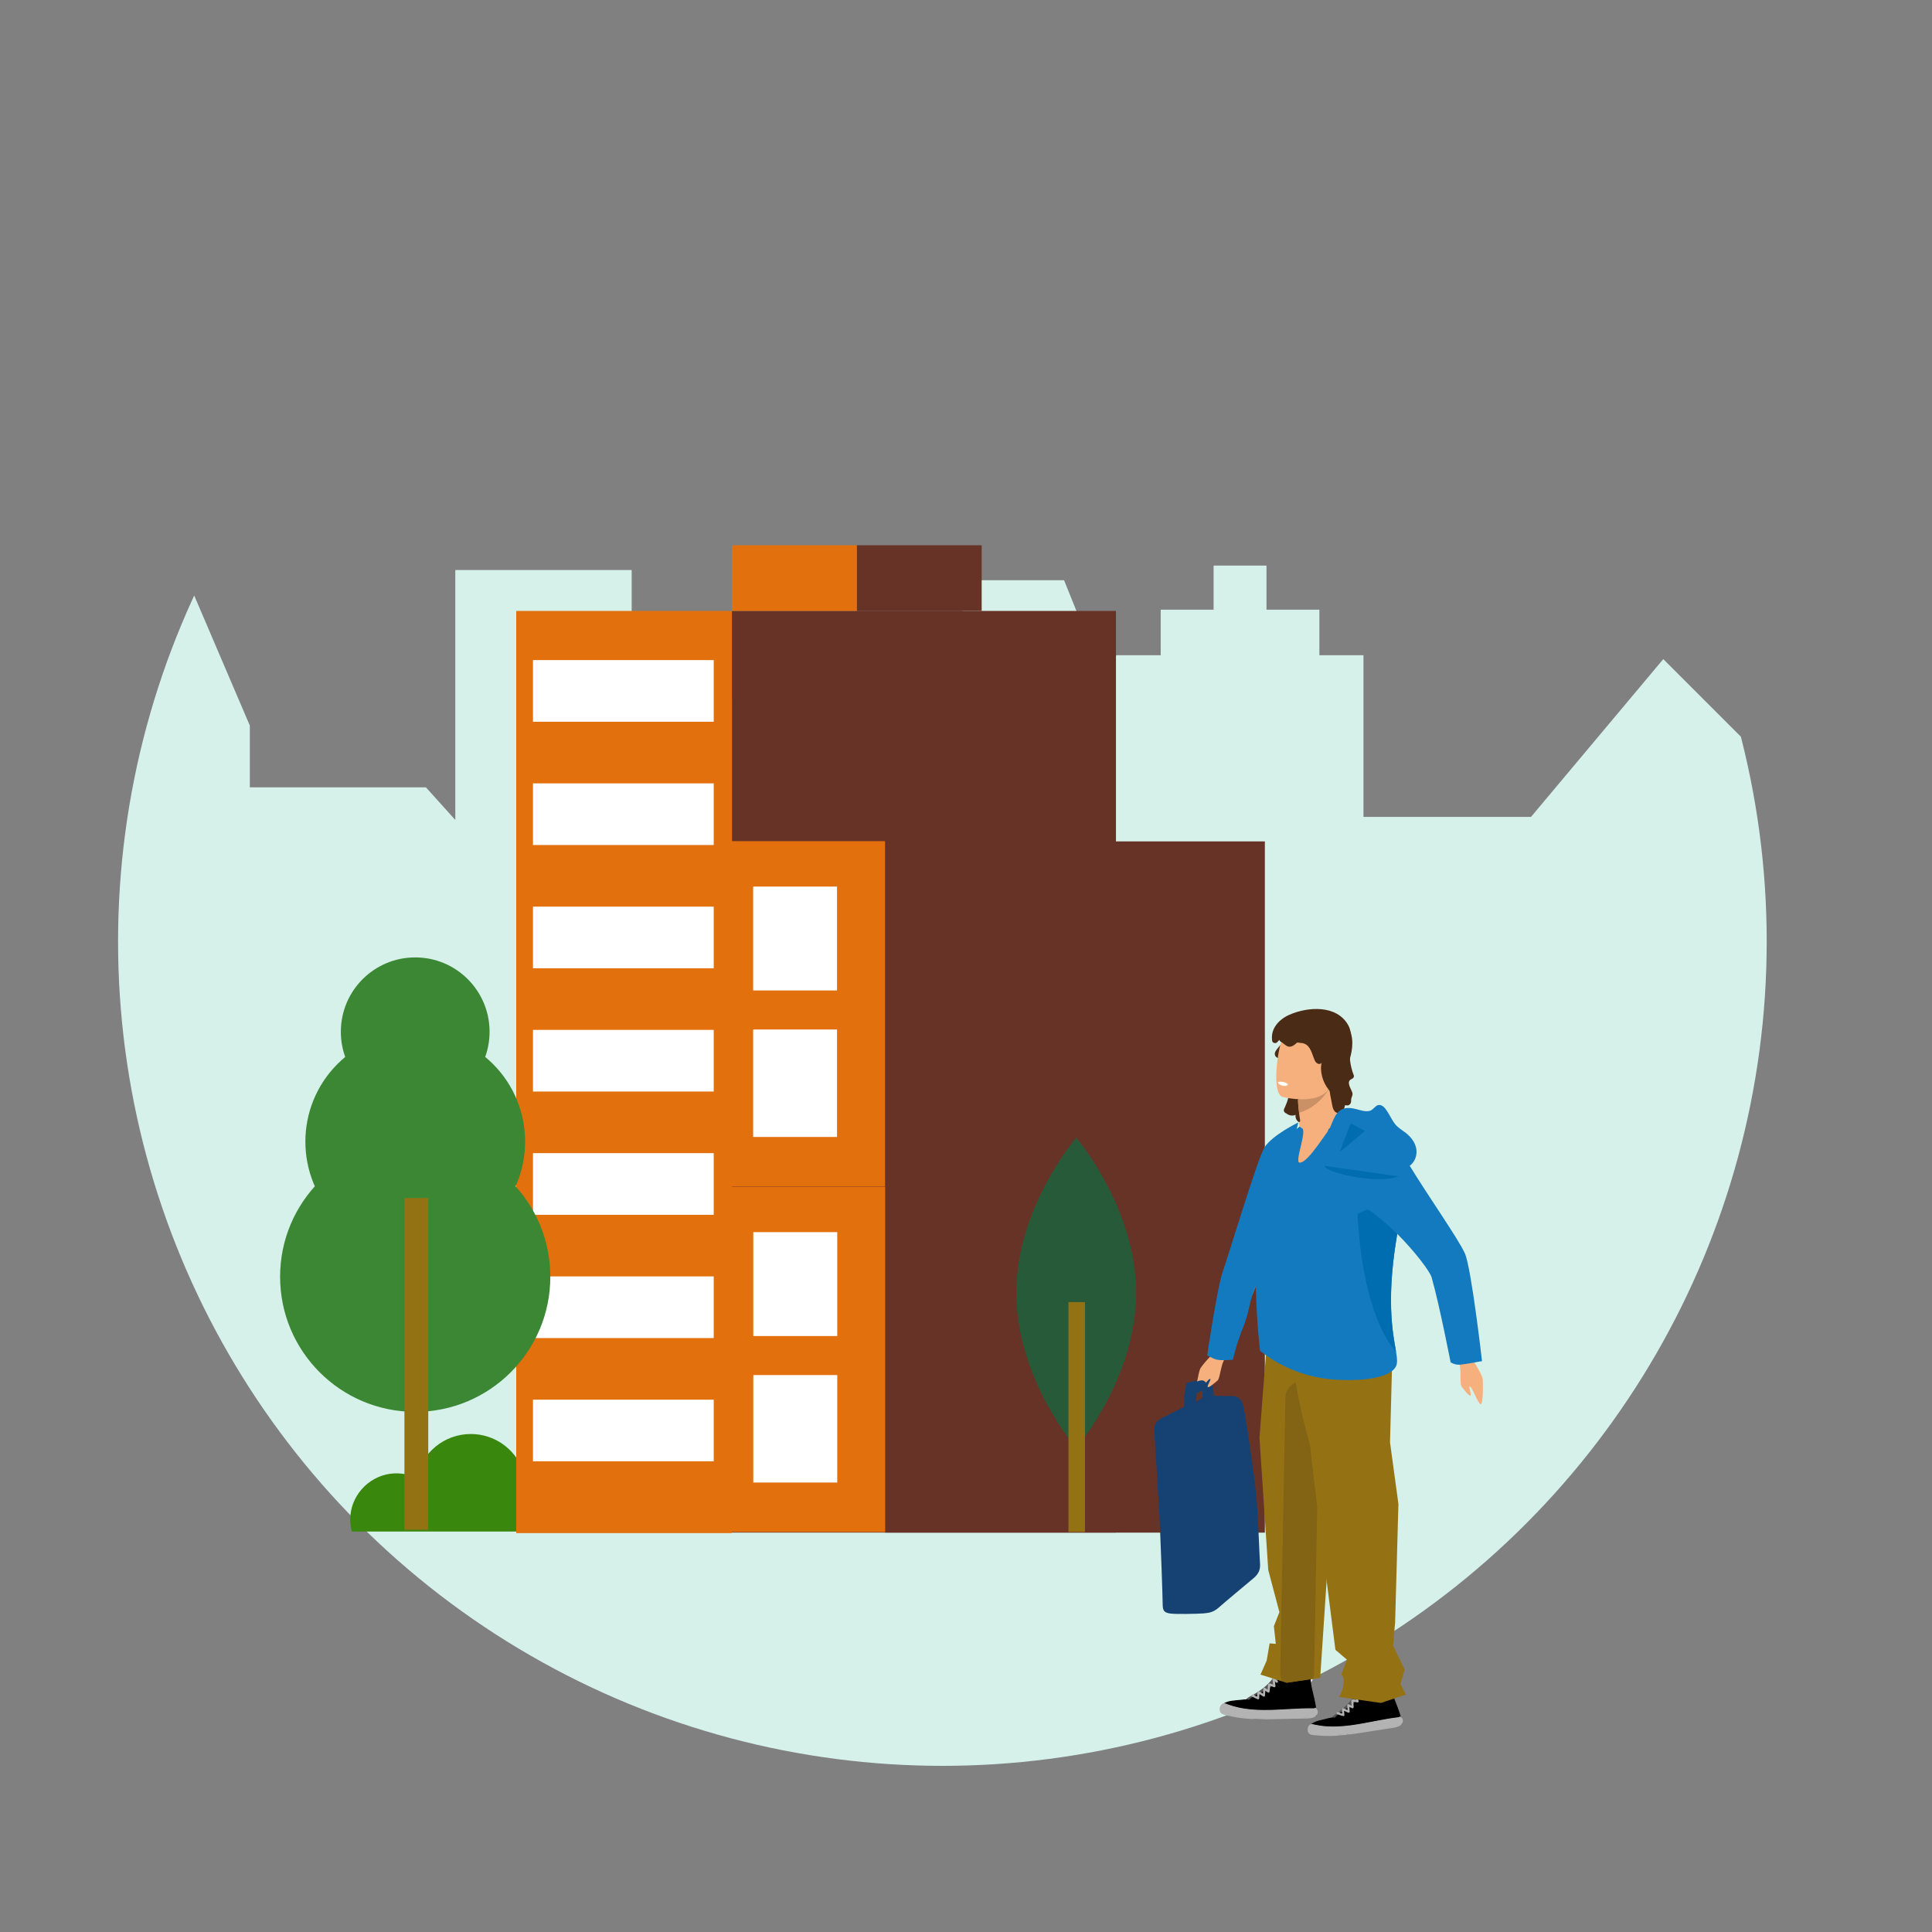 <?xml version="1.0" encoding="UTF-8" standalone="no"?>
<svg xmlns="http://www.w3.org/2000/svg" xmlns:xlink="http://www.w3.org/1999/xlink" viewBox="0 0 450 450">
  <rect x="0" y="0" width="450" height="450" fill="#808080" stroke="none"/>
  <defs>
    <style>.cls-1{fill:#b3b3b3;}.cls-1,.cls-2,.cls-3,.cls-4,.cls-5,.cls-6,.cls-7,.cls-8,.cls-9,.cls-10,.cls-11,.cls-12,.cls-13,.cls-14,.cls-15,.cls-16,.cls-17,.cls-18,.cls-19,.cls-20,.cls-21,.cls-22,.cls-23,.cls-24{stroke-width:0px;}.cls-2{fill:#3c2514;}.cls-3{fill:#673327;}.cls-25{clip-path:url(#clippath);}.cls-4{fill:none;}.cls-5{fill:#137abf;}.cls-6{fill:#947214;}.cls-7{fill:#d6f1e9;}.cls-8{fill:#154273;}.cls-9{fill:#275a38;}.cls-10{fill:#e0e0e0;}.cls-11{fill:#555454;}.cls-12{fill:#3b8734;}.cls-26{clip-path:url(#clippath-1);}.cls-27{clip-path:url(#clippath-3);}.cls-28{clip-path:url(#clippath-2);}.cls-13{fill:#e3f6f0;}.cls-14{fill:#000;}.cls-15{fill:#f6b07e;}.cls-16{fill:#ca9066;}.cls-17{fill:#4a2c16;}.cls-18{fill:#836415;}.cls-19{fill:#39870c;}.cls-20{fill:#937214;}.cls-21{fill:#006db0;}.cls-22{fill:#d1d0d1;}.cls-23{fill:#fff;}.cls-24{fill:#e1700d;}</style>
    <clipPath id="clippath">
      <circle class="cls-4" cx="726.5" cy="219.3" r="192"/>
    </clipPath>
    <clipPath id="clippath-1">
      <circle class="cls-4" cx="-280.5" cy="219.3" r="192"/>
    </clipPath>
    <clipPath id="clippath-2">
      <circle class="cls-4" cx="219.5" cy="219.3" r="192"/>
    </clipPath>
    <clipPath id="clippath-3">
      <rect class="cls-4" height="330" width="1918.97" x="-996" y="-616"/>
    </clipPath>
  </defs>
  <g id="Laag_1">
    <g class="cls-25">
      <path class="cls-7" d="M1116.64,160.83l1.5-1.5-28.33-28.33-27.54,27.54h-12.88v-26.47l-28.62,18.6v38.67h-9.3v-40.78h-18.48v-16.43h-10.27v16.43h-48.26v12.15l-16.43,16.43-23.62-23.62-30.81,36.75h-39.02v-37.65h-10.27v-10.61h-12.32v-10.27h-12.32v10.27h-12.32v10.61h-10.27v.07h-5.17l-7.07-17.55h-20.77l-7.07,17.55h-6.16v36.86l-25.55.04v-26.77h-41.16v-30.05h-41.08v58.21l-6.85-7.6h-41.01v-14.38l-15.81-36.97-16.43,39.02v12.86l-27.24-27.24-27.66,27.66h-12.87v5.56h-8.22l-4.11-19.29h-51.34v-28.75h-12.38c.04-.34.06-.68.06-1.03,0-5.1-4.14-9.24-9.24-9.24s-9.24,4.14-9.24,9.24c0,.35.02.69.06,1.03h-12.38v20.54l-15.4-15.4h-9.24l-14.89,14.89h-9.76l-8.22-9.76-8.22,10.27h-12.32v13.73h-18.48v13.17h-8.22s0-56.24,0-56.24h-53.4v133.44h.72v430.28h916.41V185.01h-.72v-24.18Z"/>
    </g>
    <g class="cls-26">
      <path class="cls-7" d="M109.64,160.83l1.5-1.5-28.33-28.33-27.54,27.54h-12.88v-26.47l-28.62,18.6v38.67H4.47v-40.78H-14.01v-16.43h-10.27v16.43h-48.26v12.15l-16.43,16.43-23.62-23.62-30.81,36.75h-39.02v-37.65h-10.27v-10.61h-12.32v-10.27h-12.32v10.27h-12.32v10.61h-10.27v.07h-5.17l-7.07-17.55h-20.77l-7.07,17.55h-6.16v36.86l-25.55.04v-26.77h-41.16v-30.05h-41.08v58.21l-6.85-7.6h-41.01v-14.38l-15.81-36.97-16.43,39.02v12.86l-27.24-27.24-27.66,27.66h-12.87v5.56h-8.22l-4.11-19.29h-51.34v-28.75h-12.38c.04-.34.06-.68.06-1.03,0-5.1-4.14-9.24-9.24-9.24s-9.24,4.14-9.24,9.24c0,.35.02.69.06,1.03h-12.38v20.54l-15.4-15.4h-9.24l-14.89,14.89h-9.76l-8.22-9.76-8.22,10.27h-12.32v13.73h-18.48v13.17h-8.22s0-56.24,0-56.24h-53.4v133.44h.72v430.28H110.35V185.01h-.72v-24.18Z"/>
    </g>
    <g class="cls-28">
      <path class="cls-7" d="M609.64,160.83l1.5-1.5-28.33-28.33-27.54,27.54h-12.88v-26.47l-28.62,18.6v38.67h-9.3v-40.78h-18.48v-16.43h-10.27v16.43h-48.26v12.15l-16.43,16.43-23.62-23.62-30.81,36.75h-39.02v-37.65h-10.27v-10.61h-12.32v-10.27h-12.32v10.27h-12.32v10.61h-10.27v.07h-5.17l-7.07-17.55h-20.77l-7.07,17.55h-6.16v36.86l-25.55.04v-26.77h-41.16v-30.05h-41.08v58.21l-6.85-7.6h-41.01v-14.38l-15.81-36.97-16.43,39.02v12.86L-1.3,156.68l-27.66,27.66h-12.87v5.56h-8.22l-4.11-19.29h-51.34v-28.75h-12.38c.04-.34.06-.68.06-1.03,0-5.1-4.14-9.24-9.24-9.24s-9.24,4.14-9.24,9.24c0,.35.02.69.06,1.03h-12.38v20.54l-15.4-15.4h-9.24l-14.89,14.89h-9.76l-8.22-9.76-8.22,10.27h-12.32v13.73h-18.48v13.17h-8.22s0-56.24,0-56.24h-53.4v133.44h.72v430.28h916.41V185.01h-.72v-24.18Z"/>
    </g>
  </g>
  <g id="Laag_2">
    <path class="cls-19" d="M126.3,341.57c-1.59,0-3.12.28-4.54.78-1.86-4.88-6.57-8.34-12.1-8.34-6.22,0-11.41,4.38-12.66,10.23-1.53-.74-3.27-1.13-5.11-1.06-5.36.21-9.85,4.52-10.28,9.87-.1,1.28.02,2.51.33,3.67h57.93c.05-.49.08-.98.08-1.49,0-7.54-6.11-13.65-13.65-13.65"/>
    <polyline class="cls-24" points="170.48 142.3 170.48 357.09 120.24 357.09 120.24 142.3 170.48 142.3 170.48 357.09 170.48 142.3"/>
    <polygon class="cls-23" points="166.24 168.11 124.14 168.11 124.14 153.75 166.24 153.75 166.24 168.11 166.24 168.11"/>
    <polygon class="cls-23" points="166.24 196.82 124.14 196.82 124.14 182.46 166.24 182.46 166.24 196.82 166.24 196.82"/>
    <polygon class="cls-23" points="166.24 225.53 124.14 225.53 124.14 211.17 166.24 211.17 166.24 225.53 166.24 225.53"/>
    <polyline class="cls-23" points="166.24 254.24 124.14 254.24 124.14 239.88 166.24 239.88 166.24 254.24"/>
    <polyline class="cls-23" points="166.24 282.95 124.14 282.95 124.14 268.59 166.24 268.59 166.24 282.95"/>
    <polygon class="cls-23" points="166.24 311.66 124.14 311.66 124.14 297.3 166.24 297.3 166.24 311.66 166.24 311.66"/>
    <polygon class="cls-23" points="166.24 340.36 124.14 340.36 124.14 326.01 166.24 326.01 166.24 340.36 166.24 340.36"/>
    <polygon class="cls-3" points="170.48 142.3 170.48 356.97 259.93 356.97 259.93 229.05 259.93 142.3 170.48 142.3 170.48 142.3"/>
    <polygon class="cls-3" points="199.57 142.3 228.65 142.3 228.65 127 199.57 127 199.57 142.3 199.57 142.3"/>
    <polygon class="cls-24" points="170.48 142.3 199.57 142.3 199.57 127 170.48 127 170.48 142.3 170.48 142.3"/>
    <polygon class="cls-3" points="228.71 195.98 228.71 276.48 206.18 276.48 206.18 356.98 294.61 356.98 294.61 276.48 294.61 210.52 294.61 195.98 228.71 195.98 228.71 195.98"/>
    <polygon class="cls-24" points="169.02 276.41 169.02 356.85 206.18 356.85 206.18 276.41 169.02 276.41 169.02 276.41"/>
    <polygon class="cls-23" points="195.01 311.19 175.46 311.19 175.46 286.99 195.01 286.99 195.01 311.19 195.01 311.19"/>
    <polygon class="cls-23" points="195.01 345.31 175.46 345.31 175.46 320.28 195.01 320.28 195.01 345.31 195.01 345.31"/>
    <polygon class="cls-24" points="168.62 195.92 168.62 276.36 206.14 276.36 206.14 195.92 168.62 195.92 168.62 195.92"/>
    <polygon class="cls-23" points="194.96 230.7 175.42 230.7 175.42 206.5 194.96 206.5 194.96 230.7 194.96 230.7"/>
    <polygon class="cls-23" points="194.96 264.82 175.42 264.82 175.42 239.79 194.96 239.79 194.96 264.82 194.96 264.82"/>
    <path class="cls-9" d="M264.62,301.16c0,19.97-13.95,36.16-13.95,36.16,0,0-13.95-16.19-13.95-36.16s13.95-36.16,13.95-36.16c0,0,13.95,16.19,13.95,36.16"/>
    <rect class="cls-20" height="53.54" width="3.85" x="248.86" y="303.29"/>
    <path class="cls-17" d="M299.68,258.65c.6-1.31,1.21-2.68,1.19-4.12-.02-1.99-1.21-3.79-1.38-5.77-.05-.55-.02-1.12-.16-1.66-.14-.54-.51-1.07-1.06-1.19-.23-.05-.5-.05-.62-.24-.14-.22.03-.51.19-.71,1.25-1.55,2.52-3.07,3.84-4.55.19-.22.38-.44.63-.6.87-.56,2.11-.13,2.7.72.58.85.61,1.98.4,2.98-.22,1.01-.65,1.96-.95,2.95-.4,1.34-.52,2.75-.38,4.14.06.53.15,1.07,0,1.57-.11.38-.35.72-.48,1.09-.41,1.11.09,2.33.43,3.46.35,1.13.49,2.55-.4,3.33-.19-.43-.3-.9-.35-1.37-.07.69-.14,1.39-.21,2.08-.4.14-.65-.45-.65-.87,0-.43-.09-1.01-.52-1.02-.16,0-.3.1-.45.16-.44.2-.99.13-1.37-.18l-.41-.21"/>
    <path class="cls-17" d="M300.28,259c.56-1.24,1.12-2.5,1.26-3.86.14-1.43-.33-2.78-.77-4.12-.23-.68-.45-1.36-.55-2.07-.09-.72-.02-1.47-.25-2.16-.15-.48-.43-.94-.84-1.24-.21-.15-.43-.22-.66-.32-.13-.06-.18-.04-.18-.02,0,.02.06.04.11-.03.18.04.3-.05.37-.26.06-.09.13-.17.21-.26.98-1.19,1.97-2.38,2.99-3.53.48-.55.93-1.11,1.74-.8.72.28,1.06,1.02,1.13,1.75.13,1.5-.68,2.91-1.08,4.32-.4,1.41-.49,2.87-.35,4.33.05.5.1.94-.07,1.42-.12.36-.33.68-.44,1.04-.21.69-.15,1.41,0,2.1.28,1.25,1.36,3.13.25,4.24.39.1.78.21,1.17.31-.16-.39-.27-.77-.32-1.18-.11-.89-1.31-.91-1.4,0-.07.69-.14,1.39-.21,2.08.23-.23.47-.47.7-.7.39-.03-.33-1.53-.52-1.66-.38-.28-.74-.19-1.1-.09-.34.09-.68.17-1.01-.05-.75-.5-1.45.71-.7,1.21.37.25.79.4,1.25.38.16,0,.51-.02.65-.14.21-.02.22-.1.05-.21.03.1.04.2.04.3-.05.81.45,1.73,1.35,1.67.4-.03.66-.3.7-.7.07-.69.14-1.39.21-2.08h-1.4c.07.54.17,1.04.37,1.55.19.48.77.71,1.17.31.93-.92,1-2.21.74-3.43-.16-.74-.47-1.44-.62-2.18-.11-.49-.13-.93.01-1.41.13-.41.39-.76.5-1.18.21-.79,0-1.6-.03-2.4-.04-.96.05-1.91.28-2.84.39-1.58,1.23-3.06,1.22-4.72,0-1.34-.6-2.68-1.87-3.26-1.38-.64-2.48-.02-3.4,1.03-1.16,1.32-2.3,2.67-3.4,4.05-.38.47-.83,1.01-.58,1.65.29.76,1.2.51,1.57,1.15.43.75.21,1.97.4,2.82.19.88.53,1.72.8,2.57.28.89.5,1.81.39,2.75-.13,1.11-.61,2.15-1.06,3.16-.37.81.84,1.53,1.21.71"/>
    <path class="cls-8" d="M280.09,321.32c.29-.07,1.02,1.43,1.22,1.71.18.25-2.62,1.42-2.62,1.62l-.05,1.83,1.45-.9v-4.26c.09.03.87,0,.96-.37.67-2.6,1.09,2.02,1.35,1.7l.08-.08h0c.04.37.2,2.14.27,2.53,2.37.05,1.76.07,4.33.07.96,0,2.16.48,2.57,2.51.49,2.39,2.75,17.11,3.11,22.37.36,5.26.6,12.56.72,14,.12,1.43-.24,2.51-1.56,3.59-1.31,1.08-7.04,5.88-8.11,6.84-1.08.95-2.04,1.2-3.47,1.31-1.44.11-6.78.24-7.97,0-1.2-.24-1.56-.6-1.56-2.15s-.48-14.95-.6-17.11c-.11-3.46-1.23-20.97-1.35-23.32-.08-1.53.5-2.27,1.85-2.97,1.12-.57,2.67-1.36,3.64-1.83l1.45-.75h0l.03-2.56c.19-.53.33-2.66.55-2.88.23-.23,1.01-.38,1.01-.38"/>
    <path class="cls-15" d="M342.62,316.03s2.57,4.05,2.72,5.1c.13,1.04.12,4.73-.29,5.78-.42,1.05-1.89-3.36-2.57-3.9-.69-.54.33,1.72.03,2.03-.3.31-1.56-1.45-2.06-2.06-.5-.61-.04-3.44-.5-5.22-.45-1.78,2.68-1.73,2.68-1.73h0Z"/>
    <path class="cls-11" d="M300.77,389.53c-.6-.63-1.25-1.22-1.92-1.78-.29-.24-.77-.45-1-.16-.08.1-.09.23-.1.35-.16,1.71-1.15,3.28-2.44,4.51-1.29,1.23-2.87,2.16-4.46,3.04-.37.2-.79.6-.53.92.08.1.21.15.33.2,1.08.4,2.33.42,3.43.06.57-.19,1.1-.48,1.62-.77.74-.41,1.48-.82,2.22-1.23.72-.4,1.46-.81,2-1.42.54-.6.84-1.44.57-2.18l.29-1.54"/>
    <path class="cls-11" d="M300.86,389.44c-.39-.4-.79-.79-1.21-1.17-.33-.3-.69-.68-1.11-.86-.22-.09-.5-.15-.7,0-.29.22-.23.75-.3,1.06-.47,2.29-2.25,4.04-4.11,5.31-.47.32-.94.61-1.43.9-.48.28-1.04.52-1.48.86-.5.4-.57.93.07,1.19.92.37,2.01.41,2.96.2,1.1-.24,2.07-.87,3.04-1.4,1.57-.87,4.74-2.14,3.99-4.5-.05-.15-.29-.09-.24.07.65,2.03-1.98,3.16-3.37,3.93-1.66.92-3.28,2-5.26,1.72-.43-.06-1.47-.21-1.23-.82.13-.34.93-.62,1.23-.8.79-.45,1.56-.92,2.29-1.46,1.27-.93,2.43-2.06,3.16-3.46.2-.38.37-.78.49-1.19.06-.21.11-.43.15-.65.05-.3,0-.41.3-.61.25-.17.22-.19.45-.06.16.08.28.2.41.31.19.16.38.33.57.49.39.35.77.72,1.13,1.11.11.12.3-.06.18-.18"/>
    <path class="cls-14" d="M306.52,399.54c.11-3.34-1.62-6.56-1.43-9.9.03-.49.14-1.04.59-1.3-.07.37-.42.64-.79.77-.38.12-.79.12-1.19.12-1.1,0-2.19-.01-3.28-.02-.53,0-1.1,0-1.52.3-.35.24-.52.63-.72.99-.49.92-1.14,1.77-1.99,2.43-1.69,1.32-4.05,1.83-5.49,3.38-.89.94-1.33,2.22-1.21,3.46,1.89.52,3.89.65,5.83.37.72-.11,1.43-.27,2.14-.35,1.12-.12,2.25-.03,3.38.07.78.06,1.56.13,2.33.12,1.1,0,2.19-.15,3.24-.43h.11"/>
    <path class="cls-14" d="M306.64,399.54c.03-1.75-.38-3.44-.79-5.13-.21-.91-.43-1.81-.55-2.74-.12-.9-.43-2.59.43-3.22l-.18-.14c-.43,1.21-2.85.79-3.84.79-.82,0-1.87-.17-2.65.17-.61.27-.84.88-1.16,1.42-.58,1-1.35,1.87-2.33,2.51-1.39.91-3.02,1.41-4.33,2.43-1.3,1.01-2.01,2.5-1.91,4.15l.09.12c1.31.35,2.66.53,4.01.52,1.47-.02,2.86-.41,4.31-.52,1.48-.11,2.96.12,4.44.19,1.43.07,2.83-.06,4.23-.41.16-.04.09-.28-.07-.24-1.42.36-2.85.48-4.32.4-1.37-.08-2.74-.27-4.12-.19-1.3.08-2.55.44-3.84.51-.62.04-1.24.03-1.86-.02-.7-.05-1.61-.07-2.26-.36-1.19-.52.42-2.98.99-3.55.86-.84,1.99-1.34,3.04-1.86.92-.45,1.84-.93,2.61-1.62.84-.76,1.3-1.67,1.9-2.61.6-.95,1.74-.79,2.72-.79.77,0,1.53,0,2.3.01.89,0,1.93-.01,2.28-.98.04-.1-.1-.21-.19-.14-1.22.9-.62,3.26-.38,4.51.43,2.27,1.19,4.47,1.16,6.8,0,.16.26.16.26,0"/>
    <path class="cls-14" d="M291.85,396.86c-.44-.26-.71-.75-1.2-.89-.22-.06-.45-.04-.68-.02-.66.06-1.31.12-1.96.18-.96.09-1.95.18-2.77.65-.29.17-.57.39-.69.68-.13.3-.07.67.21.87.09.07.21.11.32.15,1.96.72,3.94,1.44,6.04,1.62.14.01.29.02.42-.04.14-.06.23-.19.3-.33.41-.79.25-1.73.08-2.6-.06-.33-.23-.74-.59-.74"/>
    <path class="cls-14" d="M291.92,396.75c-.53-.34-.84-.91-1.53-.94-.41-.02-.84.06-1.26.1-.44.04-.87.08-1.31.12-.73.07-1.48.15-2.17.42-.52.21-1.16.56-1.28,1.16-.11.66.4.9.92,1.09.77.28,1.54.56,2.32.8.82.26,1.66.47,2.51.61.56.09,1.38.36,1.76-.2.43-.64.36-1.51.25-2.23-.09-.52-.16-1.33-.82-1.4-.16-.02-.16.24,0,.25.54.05.57,1.18.62,1.56.06.53.09,1.83-.67,1.89-.3.02-.65-.06-.94-.1-.31-.05-.62-.11-.94-.17-.6-.13-1.19-.29-1.77-.48-.59-.18-1.17-.39-1.74-.59-.28-.1-.59-.19-.87-.32-.45-.2-.5-.67-.2-1.04.74-.89,2.28-.94,3.33-1.03.69-.06,1.4-.18,2.11-.19.7,0,1,.57,1.54.91.14.09.26-.13.13-.22h0Z"/>
    <path class="cls-1" d="M306.33,397.84c.43.27.62.8.46,1.25-.3.85-1.5,1.01-2.46,1.03-3.1.06-6.19.12-9.29.17-3.31.06-7.13-.15-10.24-1.23-.16-.06-.33-.12-.44-.25-.1-.13-.12-.3-.13-.46-.03-.39.1-.51.12-.9.01-.24.36-.52.6-.62.19-.08.4,0,.6.08,3.2,1.29,6.77,1.54,10.25,1.46,3.48-.08,6.96-.47,10.45-.38"/>
    <path class="cls-1" d="M306.24,397.93c.3.24.18.14.27.72.09.58.16.66-.38.99-.23.15-.52.21-.8.27-.72.15-1.48.1-2.21.11-1.6.03-3.21.06-4.82.09-2.87.05-5.75.17-8.62-.14-1.45-.16-2.9-.41-4.3-.84-.83-.25-1.25-.88-.84-1.68.45-.86,2,0,2.74.21,2.65.75,5.45.91,8.19.87,3.6-.06,7.17-.46,10.77-.38.16,0,.16-.25,0-.25-4.01-.09-8.01.43-12.03.39-1.89-.02-3.79-.16-5.64-.56-.87-.19-1.72-.43-2.56-.74-.53-.2-.96-.43-1.44-.04-.58.48-.71,1.73-.05,2.16.59.39,1.57.51,2.25.66.81.18,1.63.31,2.45.42,3.75.46,7.55.22,11.32.15,1.09-.02,2.18-.04,3.27-.06.71-.01,1.46,0,2.13-.25,1.01-.39,1.4-1.51.48-2.25-.13-.1-.3.08-.18.18h0Z"/>
    <path class="cls-1" d="M297.6,391.52c-.23-.29-.55-.49-.91-.6-.14-.04-.35.08-.32.24.06.53.13,1.06.21,1.58.11-.08.21-.16.32-.24-.28-.1-.57-.21-.87-.32-.2-.07-.45-.13-.6.06-.14.18-.11.52-.13.74-.03.34-.06.67-.09,1.01.13-.07.26-.15.38-.22-.32-.21-.65-.42-.96-.63-.17-.11-.37.04-.38.22-.04.52-.07,1.05-.11,1.57.13-.07.25-.15.38-.22-.41-.26-.82-.52-1.23-.78-.13-.08-.34,0-.37.15-.1.49-.14.98-.13,1.48.11-.08.21-.16.32-.24-.43-.18-.85-.38-1.26-.6-.04.16-.09.31-.13.47.09,0,.16,0,.25.01.33.01.33-.49,0-.51-.09,0-.16,0-.25-.01-.25-.01-.35.36-.13.47.45.24.91.46,1.38.65.16.06.33-.1.33-.24-.01-.45.02-.9.11-1.34-.13.05-.25.1-.38.15.41.26.82.52,1.23.79.18.11.37-.04.38-.22.04-.52.08-1.05.11-1.57-.13.07-.26.15-.38.22.32.21.64.42.96.63.17.11.36-.04.38-.22.02-.21.04-.42.06-.64,0-.11.02-.21.03-.32,0-.09.06-.29.04-.37.02-.07-.01-.09-.1-.05l.11.04c.09.03.19.07.29.1.21.08.42.15.62.23.14.05.35-.09.33-.24-.07-.53-.14-1.06-.21-1.58-.11.08-.21.16-.32.24.28.09.5.24.69.47.21.25.56-.11.35-.36h0Z"/>
    <path class="cls-6" d="M295.29,312.05c-.38,1.39-1.93,22.86-1.93,22.86l2.04,30.77,2.6,9.82-1.29,3.27.45,4.12-1.44-.12-.69,4.02-1.44,3.26,6.11,1.91,7.8-1.15,4.92-74.29-17.12-4.47"/>
    <path class="cls-10" d="M305.35,391.95c-.01-.09-.03-.19-.04-.28-.02-.16-.05-.34-.07-.53l.58-.09c-.12.32-.28.63-.47.9"/>
    <path class="cls-14" d="M301.97,393.68c-1.37,0-2.63-.87-3.3-2.04l1.01.32,5.26-.77c.05.37.11.73.18,1.06-.72.85-1.8,1.38-3.02,1.44-.05,0-.09,0-.14,0"/>
    <path class="cls-14" d="M305.13,392.24c-.07-.32-.13-.68-.18-1.06l.29-.04c.02.2.05.38.07.53.01.09.03.19.04.28-.07.1-.14.19-.22.29"/>
    <path class="cls-18" d="M299.69,391.95l-1.01-.32c-.33-.58-.52-1.24-.51-1.91.09-4.73.18-9.45.27-14.18.31-16.66.63-33.31.95-49.97.03-1.67,1.03-3.02,2.45-3.62,1.2,7.81,3.55,14.86,3.48,15.63-.04.36.62,5.92,1.5,13.08-.25,13.02-.49,26.04-.74,39.06-.01.47-.1.92-.25,1.33l-.58.09-.29.04-5.26.77"/>
    <path class="cls-11" d="M319.61,392.73c-.66-.52-1.35-1-2.08-1.44-.31-.19-.81-.33-.99-.02-.06.1-.06.23-.05.34.06,1.64-.7,3.26-1.78,4.59-1.09,1.33-2.5,2.42-3.93,3.46-.33.24-.68.67-.39.94.09.08.21.12.33.14,1.11.24,2.31.1,3.33-.39.52-.26,1-.6,1.47-.94.66-.48,1.33-.97,1.99-1.45.65-.47,1.31-.96,1.75-1.6.45-.64.63-1.48.28-2.14"/>
    <path class="cls-11" d="M319.69,392.64c-.4-.32-.82-.62-1.25-.91-.38-.25-.77-.57-1.21-.7-.22-.07-.51-.11-.7.05-.25.2-.16.55-.17.83-.05,2.26-1.54,4.19-3.14,5.65-.82.74-1.74,1.36-2.59,2.06-.49.41-.71,1.05.06,1.25.92.23,1.97.14,2.87-.18,1.04-.36,1.9-1.09,2.79-1.73,1.39-1.02,4.33-2.64,3.28-4.8-.06-.14-.28-.02-.21.12.91,1.91-1.74,3.4-2.98,4.3-1.5,1.1-2.94,2.26-4.92,2.15-.23-.01-.46-.04-.69-.09-.35-.08-.44-.45-.18-.71.33-.34.77-.6,1.15-.88.64-.49,1.26-.99,1.84-1.55,1.13-1.07,2.13-2.33,2.64-3.82.13-.38.23-.76.28-1.16.04-.36-.11-1.3.4-1.31.41,0,.89.41,1.21.63.46.3.91.63,1.35.96.12.1.3-.08.17-.17h0Z"/>
    <path class="cls-14" d="M326.46,401.47c-.33-3.17-2.4-6.01-2.65-9.19-.04-.47,0-1.01.4-1.31-.02.36-.32.66-.67.83-.35.17-.74.22-1.13.27-1.06.14-2.12.27-3.18.41-.51.07-1.06.15-1.43.48-.3.27-.43.67-.57,1.03-.35.93-.88,1.82-1.61,2.56-1.46,1.47-3.67,2.26-4.87,3.92-.73,1.01-1,2.28-.73,3.44,1.89.24,3.85.11,5.69-.41.68-.19,1.34-.44,2.03-.61,1.8-.44,3.7-.3,5.55-.56,1.06-.15,2.09-.43,3.07-.83"/>
    <path class="cls-14" d="M326.58,401.47c-.2-1.71-.84-3.29-1.46-4.88-.32-.81-.62-1.63-.85-2.47-.23-.86-.72-2.35.04-3.06-.07-.04-.14-.08-.21-.12-.28,1.26-2.75,1.15-3.76,1.28-.75.1-1.74.08-2.4.5-.61.38-.74,1.11-1.03,1.73-.43.93-1.04,1.77-1.82,2.43-1.26,1.07-2.83,1.76-3.99,2.97-1.06,1.11-1.51,2.59-1.21,4.1l.11.09c1.32.16,2.64.16,3.95-.04,1.41-.21,2.71-.77,4.1-1.06,1.51-.32,3.06-.26,4.6-.42,1.28-.13,2.52-.43,3.72-.91.14-.06.08-.29-.06-.24-1.28.51-2.6.81-3.97.93-1.19.1-2.4.11-3.59.27-1.32.18-2.53.7-3.82.99-1.36.31-2.77.41-4.17.3-.43-.03-.62-.12-.72-.59-.06-.27,0-.61.04-.88.1-.68.36-1.32.76-1.87.69-.96,1.74-1.61,2.71-2.25,1.77-1.16,3.02-2.38,3.83-4.36.49-1.19,1.35-1.25,2.48-1.4.74-.1,1.48-.19,2.22-.29.87-.11,2.02-.21,2.25-1.23.03-.12-.11-.2-.21-.12-1.07,1.02-.13,3.34.27,4.47.71,2.02,1.69,3.96,1.94,6.11.01.15.26.16.24,0h0Z"/>
    <path class="cls-14" d="M311.94,400.84c-.46-.19-.78-.62-1.28-.68-.22-.03-.45.02-.66.07-.63.14-1.26.28-1.88.43-.91.21-1.86.43-2.59.97-.26.19-.5.44-.58.74-.09.3.01.65.3.8.1.05.21.08.33.1,1.99.42,4,.85,6.04.75.14,0,.28-.02.4-.09.13-.08.2-.21.25-.35.29-.81.01-1.67-.26-2.47-.1-.3-.31-.67-.66-.62"/>
    <path class="cls-14" d="M311.99,400.73c-.55-.25-.94-.76-1.6-.7-.77.06-1.55.33-2.3.5-.68.16-1.37.31-2.01.62-.49.24-1.1.61-1.25,1.17-.13.49.14.89.61,1.02.8.23,1.66.36,2.48.5.81.14,1.62.24,2.43.28.43.02.86.03,1.28,0,.26-.02.48-.06.65-.28.43-.58.26-1.5.07-2.14-.14-.5-.32-1.38-.99-1.36-.16,0-.16.25,0,.25.55-.02.72,1.03.82,1.44.06.29.11.59.1.89,0,.18-.04.38-.1.55-.11.28-.26.37-.55.41-.6.08-1.25.01-1.84-.04-.65-.05-1.3-.15-1.94-.26-.58-.1-1.16-.22-1.74-.34-.27-.06-.7-.08-.91-.29-.26-.25-.14-.64.05-.89.66-.86,1.99-1.09,2.98-1.32.65-.15,1.29-.31,1.94-.44.38-.07.67-.03,1,.19.23.15.45.33.71.45.14.06.27-.15.12-.21h0Z"/>
    <path class="cls-1" d="M326.06,399.88c.45.2.7.68.6,1.12-.18.84-1.32,1.15-2.25,1.29-2.99.46-5.97.92-8.96,1.37-3.2.49-6.91.78-10.06.17-.17-.03-.34-.07-.46-.18-.11-.11-.16-.27-.18-.42-.07-.36.03-.5,0-.87-.01-.23.28-.54.5-.66.17-.1.39-.05.58,0,3.26.81,6.74.58,10.11.05,3.35-.53,6.67-1.35,10.05-1.72"/>
    <path class="cls-1" d="M326,399.99c.68.4.6,1.32-.04,1.71-.26.16-.57.26-.86.34-.68.18-1.4.25-2.1.36-1.43.22-2.87.44-4.3.66-2.86.44-5.72.94-8.61,1.01-1.41.03-2.82-.03-4.21-.25-.47-.08-1.04-.46-1.01-1,.01-.35.08-.24.48-.59.67-.57.26-.34.78-.32.59.03,1.2.23,1.79.31,2.68.33,5.4.08,8.06-.33,3.35-.53,6.65-1.33,10.02-1.71.16-.02.16-.26,0-.24-3.82.43-7.55,1.41-11.35,1.91-1.85.24-3.72.36-5.59.25-.96-.06-1.92-.2-2.87-.4-.45-.1-.81-.24-1.19.08-.57.47-.61,1.79.09,2.14.5.25,1.27.24,1.82.3.94.1,1.9.13,2.85.12,3.6-.04,7.17-.74,10.72-1.28,1.09-.17,2.18-.33,3.28-.5.74-.11,1.55-.19,2.22-.56.93-.51,1.12-1.62.14-2.19-.13-.08-.26.13-.12.21h0Z"/>
    <path class="cls-1" d="M316.82,395.05c-.26-.25-.58-.41-.94-.46-.18-.03-.35.11-.3.3.13.49.28.98.41,1.47.1-.1.2-.2.3-.3-.29-.06-.59-.13-.89-.19-.2-.04-.44-.09-.58.11-.14.18-.06.5-.05.71.01.32.03.65.04.97.12-.07.25-.14.37-.21-.33-.16-.67-.31-1.01-.47-.16-.07-.38,0-.37.21.03.5.06,1,.09,1.5.12-.07.25-.14.37-.21-.43-.19-.87-.39-1.29-.58-.18-.08-.36.01-.37.21-.04.48,0,.95.07,1.42.1-.1.21-.2.3-.3-.46-.12-.91-.26-1.36-.42-.02.16-.04.32-.06.48.08,0,.16-.01.23-.02.31-.03.32-.52,0-.49-.08,0-.16.01-.23.02-.28.03-.33.39-.06.48.45.16.89.3,1.35.42.2.05.33-.12.3-.3-.07-.43-.09-.86-.06-1.29-.13.07-.25.14-.37.21.43.19.86.39,1.29.58.16.07.38,0,.37-.21-.03-.5-.06-1-.09-1.5-.12.07-.25.14-.37.21.33.16.67.31,1.01.47.16.07.38-.01.37-.21-.02-.42-.04-.85-.06-1.27v-.15c-.09.07-.1.1-.02.1.06.05.23.05.3.06.21.04.43.09.64.13.18.04.35-.11.3-.3-.13-.49-.27-.98-.4-1.47-.1.1-.2.2-.3.3.28.04.52.15.74.34.23.21.57-.13.34-.35h0Z"/>
    <path class="cls-6" d="M301.16,313.19c-.23,10.43,4.24,23.34,4.14,24.4-.1,1.06,5.74,46.68,5.74,46.68l2.68,2.3-1.33,3.54s.85.18.52,2.3c-.34,2.12-1.13,2.83-1.13,2.83l9.86,1.41,5.82-1.95-1.26-2.48.97-3.36-2.7-5.56.48-5.41.77-27.58-1.96-14.38.58-21.72-23.16-1.03"/>
    <path class="cls-15" d="M282.92,314.86s-3.1,3.17-3.43,4.09c-.33.92-1.02,4.26-.84,5.29.18,1.03,2.35-2.67,3.07-3.03.72-.36-.62,1.49-.41,1.83.21.34,1.69-1.02,2.26-1.47.57-.45.7-3.1,1.45-4.62.75-1.52-2.1-2.08-2.1-2.08h0Z"/>
    <path class="cls-22" d="M289.18,307.66c-.29-1.42-.6-3.65-.57-6.65.05-5.54,3.84-16.82,3.84-16.82l-.05,15.63c-.85,2.06-2.06,5.02-3.22,7.84"/>
    <path class="cls-5" d="M293.5,314.61s6.39,5.7,16.43,6.65c4.4.42,13.27.39,15.16-2.9.44-.77.35-1.84.08-3.51-.71-4.32-2.6-12.62.74-29.97.3-1.61.48-3.15.52-4.6.26-8.74-3.96-14.53-8.5-16.86-11.07-5.69-15.73-.59-15.73-.59,0,0-5.71,3.36-7.67,11.75-3.92,16.79-1.04,40.04-1.04,40.04"/>
    <path class="cls-15" d="M314.65,261.97s-1.13-3.34-3.26-1.13c-2.4,2.48-6.54,9.97-8.67,9.96-1.34,0,1.89-7.62.48-8.05,0,0-1.11-.45-.35-1.72-.21-1.13-.18-1.03-.27-1.86-.25-1.92-.26-3.02-.26-3.02l3.77-2.99,3.57-2.87c-.24,8.01,4.99,11.68,4.99,11.68"/>
    <path class="cls-22" d="M304.19,254.67c-.02-.15-.04-.3-.04-.45l1.95-1.07-1.91,1.51"/>
    <path class="cls-2" d="M302.35,256.66c-.06-.83-.07-1.4-.07-1.4l.55-.3c.02.12.04.23.07.35.02.11.05.22.09.33l-.65.51s0,.18.02.51"/>
    <path class="cls-2" d="M302.98,255.63c-.04-.11-.06-.23-.09-.33-.03-.12-.05-.23-.07-.35l1.33-.73c0,.15.02.3.04.45l-1.21.97"/>
    <path class="cls-16" d="M302.58,259.17h0c-.11-.89-.18-1.79-.23-2.51-.01-.33-.02-.51-.02-.51l.65-.51,1.21-.97,1.91-1.51,3.65.19s-2.45,4.53-7.17,5.82"/>
    <path class="cls-15" d="M298.67,255.47s10.01,2.69,11.6-3.47c1.59-6.16,3.95-9.96-2.38-11.94-6.32-1.98-8.17.06-9.21,1.98-1.04,1.93-2.57,12.57,0,13.43h0Z"/>
    <path class="cls-17" d="M307.96,236.58c-10.34-.7-10.17,4.47-8.92,5.39,1.26.92,2,.22,4.46.67,2.46.45,2.57,4.08,3.36,4.65.79.58.55-.33,1.74-.73,1.19-.4,1.11,1.5.66,2.69-.45,1.19.94,2.97.94,2.97l1.75-1.54c1.75-1.54,6.7-13.38-3.99-14.1h0Z"/>
    <path class="cls-17" d="M307.96,236.58l.03-.35c-.66-.04-1.28-.06-1.85-.06-3.08,0-5.07.59-6.32,1.44-1.25.85-1.72,1.97-1.72,2.91,0,.75.28,1.39.73,1.73.33.24.65.4.97.48.32.08.63.1.95.1.27,0,.55-.01.87-.01.49,0,1.06.03,1.81.16.53.1.92.36,1.26.72.5.55.82,1.36,1.08,2.1.13.37.25.72.38,1.02.13.3.26.56.51.75.21.15.39.25.62.25.2,0,.36-.1.46-.19.15-.14.23-.27.38-.39.13-.12.3-.25.6-.35.08-.03.14-.04.18-.04l.11.03s.09.09.13.23c.04.13.07.32.07.53,0,.46-.11,1.04-.28,1.48-.09.21-.11.43-.11.65,0,.67.29,1.32.56,1.81.28.5.55.84.55.85l.23.29.28-.24,1.75-1.54c.28-.25.57-.64.87-1.16.91-1.55,1.92-4.22,1.92-6.82,0-1.61-.4-3.21-1.49-4.46-1.1-1.25-2.87-2.1-5.5-2.27l-.03.35-.02.35c2.51.17,4.08.96,5.03,2.04.95,1.08,1.31,2.49,1.31,3.99,0,1.61-.43,3.31-.97,4.69-.27.69-.57,1.3-.85,1.78-.28.48-.55.83-.73.99q-1.75,1.54-1.75,1.54l.23.26.28-.22-.04-.05c-.09-.12-.33-.46-.55-.87-.21-.41-.38-.9-.38-1.3,0-.15.02-.28.07-.4.2-.53.33-1.16.33-1.73,0-.35-.04-.68-.19-.97-.07-.14-.18-.27-.32-.37-.14-.1-.32-.15-.5-.15-.13,0-.27.03-.4.07-.52.17-.84.46-1.03.67-.09.1-.16.19-.2.22l-.02.02h0s.03.06.03.06v-.07h-.03s.03.07.03.07v-.07h0s0,0,0,0h0s0,0,0,0c-.01,0-.09-.03-.21-.12-.03-.02-.1-.1-.17-.23-.12-.23-.26-.6-.4-1.03-.22-.64-.49-1.4-.93-2.06-.44-.66-1.08-1.23-2-1.4-.79-.14-1.42-.17-1.94-.17-.33,0-.62.01-.87.01-.3,0-.54-.02-.77-.08-.23-.06-.46-.16-.73-.37-.21-.14-.45-.6-.45-1.17,0-.71.34-1.59,1.42-2.33,1.08-.74,2.93-1.32,5.92-1.32.56,0,1.16.02,1.8.06l.02-.35h0Z"/>
    <path class="cls-21" d="M325.16,314.86c-8.4-9.65-8.95-32.12-8.95-32.12,0,0,.99-.51,2.43-1.08,2.29,1.52,4.65,3.59,6.8,5.74-1.09,6.36-1.46,11.41-1.46,15.43,0,5.89.77,9.59,1.18,12.03"/>
    <path class="cls-23" d="M297.66,252.01s-.06.61,1.16.9c0,0,1.01.24,1.16-.4,0,0-.84-.76-2.32-.5h0Z"/>
    <path class="cls-5" d="M314.59,261.62s9.58,3.06,13.83,10.02c4.25,6.96,11.25,16.92,12.77,20.28,1.52,3.36,4,25.11,4,25.11,0,0-3.34.63-4.89.81-1.48.18-2.43-.55-2.43-.55,0,0-2.57-13.25-4.41-19.75-.76-2.7-13.69-18.37-21.12-18.34-2.91.01,2.25-17.58,2.25-17.58"/>
    <path class="cls-17" d="M301.18,239.88c-1.67-.27-3.1,1.1-4.21,2.36-.28-1.39.38-2.85,1.4-3.83,1.04-.99,2.4-1.58,3.78-2.01,1.9-.59,3.92-.92,5.89-.63,1.98.29,3.9,1.26,5.05,2.87.35.48.62,1.01.74,1.58.13.62.1,1.26.06,1.89-.09,1.34-.16,2.67-.24,4.01-.04.69-.09,1.38-.3,2.04-.37,1.12-1.21,2.01-1.83,3.02-.62,1.01-1.01,2.32-.4,3.34-1.99-1.6-3.04-4.24-2.7-6.72.17-1.23.58-2.67-.3-3.56-.37-.38-.93-.57-1.23-1-.62-.88-.02-2.45-1.01-2.91-.22-.1-.48-.11-.72-.09-.54.05-1.07.21-1.53.48-.58.33-1.14.71-1.61,1.19-2.04,2.11-1.74.93-3.34.13"/>
    <path class="cls-17" d="M301.18,239.18c-1.96-.22-3.49,1.2-4.7,2.56.39.1.78.21,1.17.31-.51-3.26,3.5-4.75,5.98-5.33,2.88-.67,6.32-.5,8.47,1.79,1.18,1.26,1.17,2.64,1.07,4.27-.09,1.57.03,3.38-.39,4.91-.38,1.38-1.5,2.36-2.11,3.62-.57,1.15-.73,2.39-.13,3.56.37-.28.73-.57,1.1-.85-2.07-1.74-2.81-4.17-2.4-6.8.15-.98.31-2.05-.21-2.96-.29-.52-.73-.75-1.18-1.11-.51-.41-.53-.79-.6-1.43-.09-.85-.26-1.74-1.16-2.08-1-.37-2.2.09-3.05.61-.55.33-1.04.72-1.5,1.16-.3.28-.69.87-1.12.97-.19.04.11.04-.05-.01-.11-.04-.21-.17-.3-.23-.33-.26-.65-.5-1.02-.7-.79-.42-1.5.79-.71,1.21.57.3,1.02.87,1.63,1.08.66.22,1.25-.13,1.74-.54.98-.81,1.79-1.89,3.11-2.18.82-.18.96.11,1.04.83.05.45.07.9.23,1.32.41,1.07,1.82,1.28,1.89,2.49.08,1.12-.34,2.23-.29,3.36.09,2.32,1.18,4.52,2.96,6.01.6.51,1.47-.12,1.09-.85-.67-1.32.43-2.7,1.16-3.73.76-1.07,1.27-2.1,1.41-3.42.16-1.46.19-2.93.28-4.39.09-1.35.12-2.62-.55-3.83-2.67-4.8-9.41-4.34-13.72-2.44-2.44,1.08-4.45,3.25-4.01,6.08.09.52.84.68,1.17.31.98-1.09,2.12-2.33,3.72-2.16.89.1.89-1.3,0-1.4h0Z"/>
    <path class="cls-5" d="M302.4,261.43s-8.89,36-9.34,36.89c-.1.19-.52,1.2-1.12,2.64-.85,2.06-1.1,5.02-2.26,7.84-1.74,4.26-2.52,7.9-2.52,7.9,0,0-2.51.27-3.78-.02-.87-.2-2.2-1.01-2.2-1.01,0,0,2.38-16.12,3.68-19.68,1.3-3.57,7.94-25.81,9.63-28.67,1.69-2.86,7.9-5.88,7.9-5.88h0Z"/>
    <path class="cls-17" d="M313.84,243.47c-.38,2.41-.1,4.91.81,7.17-.63.21-1.06.86-1.13,1.53-.07.67.16,1.33.49,1.91.19.33.43.71.31,1.07-.08.22-.27.39-.32.61-.04.21.04.42.05.63,0,.21-.16.47-.36.41-.09-.02-.15-.09-.23-.13-.42-.23-.82.34-.91.82-.09.47-.24,1.09-.72,1.11-.45.02-.67-.53-.77-.97-.69-3.25-1.38-6.59-.86-9.87.18-1.17.6-2.42,1.62-3.04.4-.25,1.02-.33,1.3.06"/>
    <path class="cls-17" d="M313.17,243.28c-.38,2.56-.13,5.13.81,7.54.16-.29.33-.57.49-.86-1.15.47-1.76,1.56-1.63,2.79.08.71.42,1.24.69,1.88.16.35.03.39-.11.73-.04.1-.07.93-.08.93.16-.07.33-.14.5-.2.15-.01.06,0-.1-.06-.11-.04-.21-.08-.33-.1-.25-.03-.52.03-.74.17-.5.31-.68.85-.82,1.38-.03.1-.11.27-.11.37l.17.06c-.04-.07-.08-.14-.1-.22-.06-.37-.17-.75-.25-1.12-.18-.87-.35-1.73-.5-2.61-.28-1.72-.43-3.47-.28-5.2.06-.76.18-1.55.47-2.27.11-.26.93-1.7,1.38-1.24.62.65,1.61-.34.99-.99-1.46-1.51-3.28.67-3.76,1.98-.79,2.19-.6,4.77-.3,7.03.16,1.23.4,2.45.65,3.67.16.78.27,1.86,1.11,2.23.85.38,1.55-.27,1.79-1.04.06-.18.07-.37.13-.55.04-.1.07-.18.13-.27-.02.03-.27.01-.1.07.41.13.75.19,1.11-.14.37-.35.3-.7.33-1.15.03-.56.45-.94.28-1.56-.23-.87-1.6-2.62-.16-3.21.33-.13.64-.47.49-.86-.84-2.17-1.15-4.49-.81-6.8.13-.88-1.22-1.26-1.35-.37h0Z"/>
    <path class="cls-5" d="M310.28,263.34c.37-.83.74-1.67,1.11-2.5.24-.54.5-1.1.94-1.49,1.05-.92,2.65-.56,3.99-.18,1.34.38,2.98.67,3.95-.33.34-.35.69-.87,1.16-.75.16.04.29.16.4.28,1.21,1.23,1.72,3.01,2.89,4.26.88.92,2.06,1.5,2.98,2.38.94.89,1.6,2.15,1.55,3.45-.04,1.3-.87,2.59-2.12,2.97-.58.18-1.21.15-1.81.06-1.91-.29-3.68-1.22-5.6-1.44-2.31-.27-4.6.5-6.89.94-.66.12-1.39.21-1.96-.14-.5-.31-.77-.89-.94-1.45-.62-1.95-.58-4.1.13-6.02l.23-.02"/>
    <path class="cls-5" d="M310.89,263.69c.39-.87.77-1.75,1.16-2.62.33-.74.7-1.43,1.58-1.58,1.48-.25,2.96.61,4.42.71.64.04,1.3-.03,1.89-.31.27-.13.51-.29.73-.49.33-.3.45-.68.84-.35.57.48.94,1.39,1.3,2.02.37.64.75,1.28,1.23,1.84,1.1,1.27,2.8,1.9,3.78,3.29.91,1.29,1.11,3.34-.39,4.31-1.53.99-3.95-.24-5.49-.7-1.74-.52-3.41-.63-5.21-.36-1.05.16-2.08.41-3.11.64-1.02.22-2.33.68-2.87-.52-.85-1.86-.67-4.16-.02-6.04.3-.85-1.06-1.22-1.35-.37-.71,2.04-.82,4.33-.13,6.39.23.72.59,1.46,1.26,1.87.87.52,1.89.33,2.82.15,2.43-.48,4.82-1.26,7.3-.67,2.03.48,4.23,1.7,6.38,1.25,1.63-.34,2.77-1.85,2.91-3.47.18-1.99-1.04-3.71-2.56-4.86-.8-.61-1.69-1.13-2.34-1.9-.67-.79-1.09-1.75-1.63-2.62-.4-.64-.96-1.6-1.72-1.86-.95-.33-1.4.48-2.04.99-.83.67-2.11.34-3.04.09-.98-.27-1.99-.54-3.01-.43-2.45.28-3.08,2.98-3.92,4.89-.36.82.84,1.53,1.21.71"/>
    <path class="cls-21" d="M311.82,273.29c-3.26-.93-3.33-1.74-3.33-1.74l3.55.5c-.08.42-.15.84-.22,1.24"/>
    <path class="cls-21" d="M321.08,274.65c-1.43,0-3.21-.13-5.38-.5-1.63-.28-2.9-.57-3.88-.85.07-.41.14-.82.22-1.24l13.72,1.93s-1.43.67-4.69.67"/>
    <polyline class="cls-21" points="312.04 268.34 314.59 261.62 317.93 263.42 312.04 268.34"/>
    <path class="cls-8" d="M277.61,324.05c.39-.29.8-.54,1.23-.75.11-.05.22-.11.34-.16-.17.06,0,0,.03-.01l.17-.07c.11-.04.22-.08.33-.11l.19-.05s.04,0-.05,0c.08,0,.07,0-.02-.02.09.02.07.02-.04-.02l-.07-.06c.05.05.04.04-.04-.05-.04-.11-.04-.13-.02-.06-.02-.15-.02-.31.09-.43.13-.13.04-.03,0,0-.24.16-.48.31-.72.46-.46.3-.92.59-1.38.89-.3.2-.46.63-.25.96.19.31.62.46.95.25.44-.28.88-.56,1.31-.84.22-.14.45-.29.67-.43.29-.19.57-.38.67-.73.22-.74-.5-1.38-1.21-1.31-.53.06-1.06.3-1.55.52-.48.22-.93.49-1.35.81-.16.11-.27.23-.33.42-.04.17-.02.39.07.54.19.29.65.48.96.25h0Z"/>
    <g class="cls-27">
      <path class="cls-13" d="M927.09-545.94l3.16-3.16-59.5-59.5-57.84,57.84h-27.06v-55.6l-60.1,39.07v81.23h-19.53v-85.64h-38.82v-34.51h-21.57v34.51h-101.37v25.52l-34.51,34.51-49.61-49.61-64.71,77.18h-81.96v-79.07h-21.57v-22.3h-25.88v-21.57h-25.88v21.57h-25.88v22.3h-21.57v.14h-10.86l-14.86-36.87h-43.62l-14.86,36.87h-12.94v77.43l-53.67.08v-56.22H-44.37v-63.11h-86.27v122.26l-14.38-15.96h-86.15v-30.2l-33.2-77.65-34.51,81.96v27l-57.22-57.22-58.09,58.09h-27.04v11.68h-17.25l-8.63-40.52h-107.84v-60.39h-26.01c.08-.71.13-1.43.13-2.16,0-10.72-8.69-19.41-19.41-19.41s-19.41,8.69-19.41,19.41c0,.73.05,1.45.13,2.16h-26.01v43.14l-32.35-32.35h-19.41l-31.27,31.27h-20.49l-17.25-20.49-17.25,21.57h-25.88v28.84h-38.82v27.66l-17.25.02v-154.3h-112.16v316.42l1.5.02v903.73H928.6V-495.16h-1.5v-50.78Z"/>
    </g>
    <path class="cls-12" d="M128.18,297.38c0,17.38-14.09,31.47-31.47,31.47s-31.47-14.09-31.47-31.47,14.09-31.47,31.47-31.47,31.47,14.09,31.47,31.47"/>
    <path class="cls-12" d="M114.81,247.81c9.99,9.99,9.99,26.19,0,36.19-9.99,9.99-26.19,9.99-36.19,0-9.99-9.99-9.99-26.19,0-36.19,9.99-9.99,26.19-9.99,36.19,0"/>
    <path class="cls-12" d="M114.03,240.32c0,9.56-7.75,17.32-17.32,17.32s-17.32-7.75-17.32-17.32,7.75-17.32,17.32-17.32,17.32,7.75,17.32,17.32"/>
    <rect class="cls-20" height="77.25" width="5.55" x="94.2" y="279.05"/>
  </g>
</svg>
